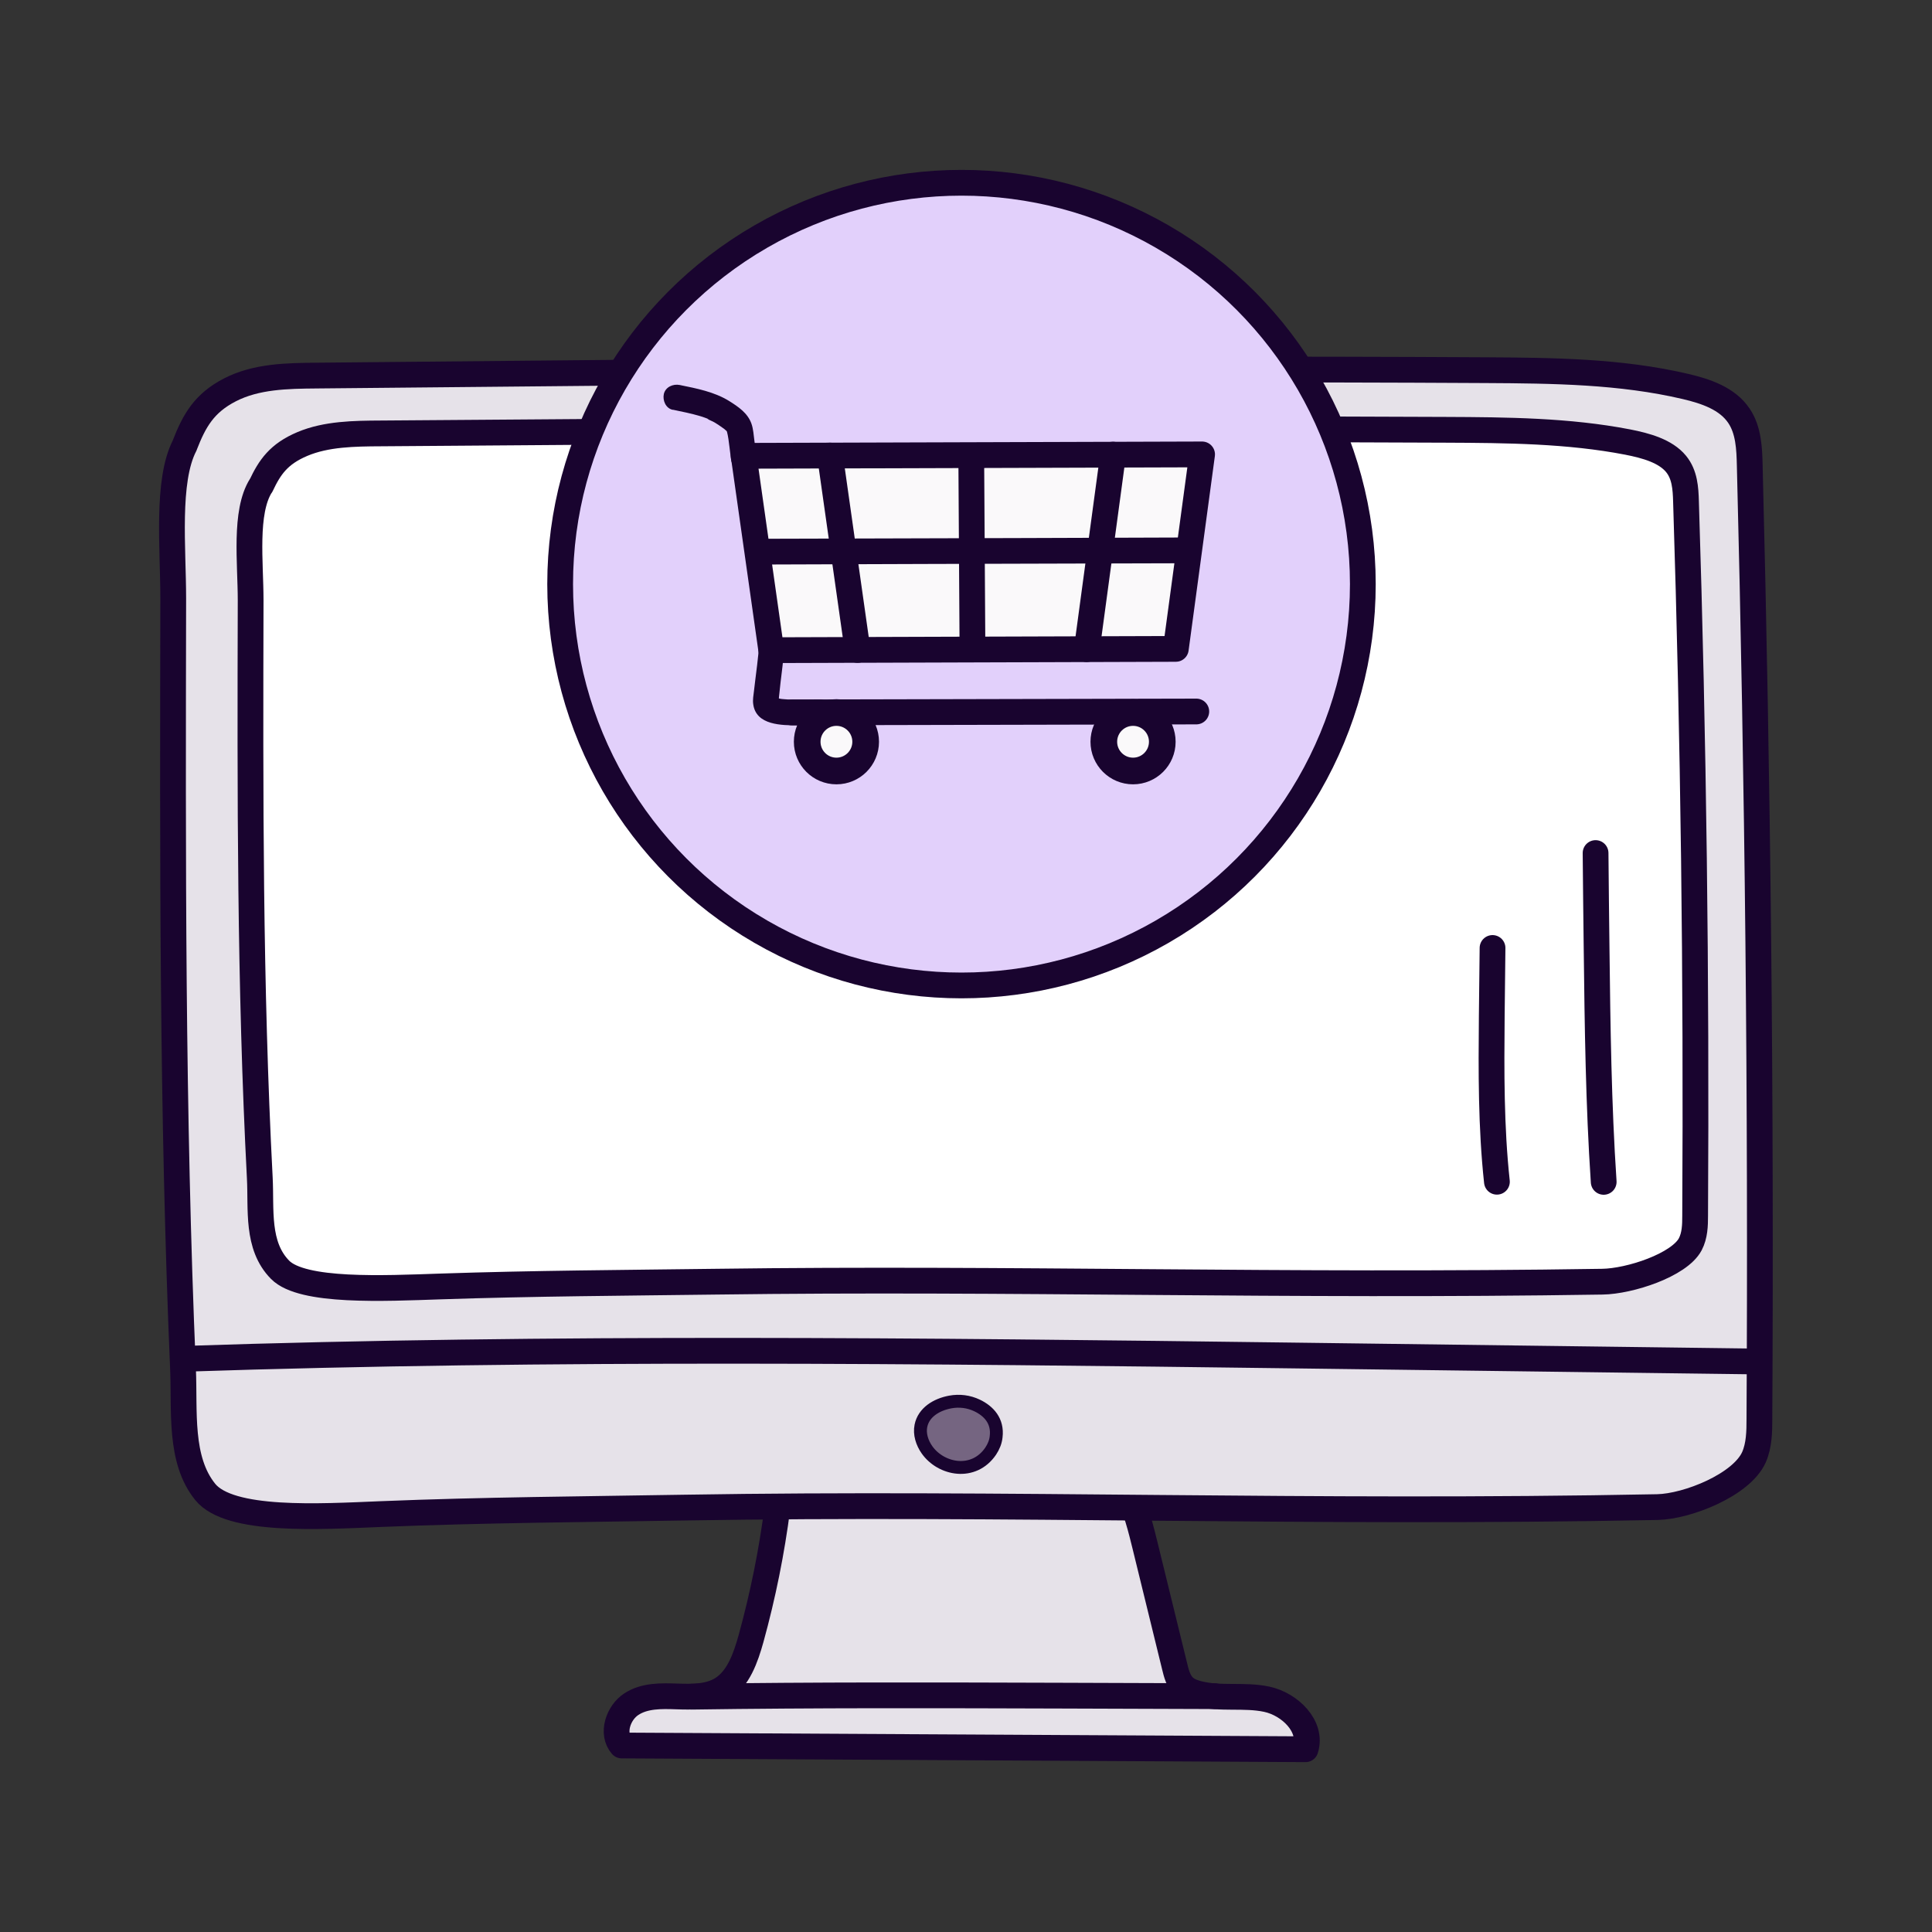 <?xml version="1.0" encoding="UTF-8"?>
<svg id="Layer_8" data-name="Layer 8" xmlns="http://www.w3.org/2000/svg" viewBox="0 0 150 150">
  <rect x="0" y="0" width="150" height="150" fill="#333333" stroke="none"/>
  <defs>
    <style>
      .cls-1 {
        fill: #756581;
      }

      .cls-1, .cls-2, .cls-3, .cls-4, .cls-5, .cls-6, .cls-7 {
        stroke: #19042f;
        stroke-linecap: round;
        stroke-linejoin: round;
      }

      .cls-2 {
        fill-rule: evenodd;
      }

      .cls-2, .cls-3, .cls-4, .cls-5, .cls-7 {
        stroke-width: 2px;
      }

      .cls-2, .cls-6 {
        fill: #faf9fa;
      }

      .cls-8 {
        fill: #19042f;
      }

      .cls-3 {
        fill: #e2d0fb;
      }

      .cls-4 {
        fill: #fff;
      }

      .cls-5 {
        fill: #e6e2e9;
      }

      .cls-6 {
        stroke-width: 2.07px;
      }

      .cls-7 {
        fill: none;
      }
    </style>
  </defs>
  <g>
    <path class="cls-5" d="m60.36,117.04c-.44,3.44-1.13,6.84-2.05,10.18-.42,1.5-.98,3.12-2.26,3.92-1.04.64-2.32.61-3.52.57s-2.49-.07-3.51.6c-1.02.66-1.57,2.28-.75,3.21,17.7.1,35.39.19,53.09.29.56-1.79-1.23-3.5-3-3.88s-3.62.02-5.37-.44c-.41-.11-.81-.26-1.11-.57-.39-.4-.55-.99-.68-1.54-.77-3.14-1.54-6.29-2.31-9.43-.22-.89-.79-3.29-1.38-3.97-.91-1.06-2.07.23-3.43.12-7.14-.57-14.31-.67-21.46-.3-.92.05-2.13.39-2.24,1.24Z"/>
    <path class="cls-5" d="m14.34,34.57c.74-1.9,1.5-3.27,3.53-4.31,2.03-1.04,4.41-1.08,6.69-1.1,30.27-.3,60.54-.59,90.8-.42,5.2.03,10.46.08,15.52,1.27,1.57.37,3.23.93,4.13,2.27.75,1.11.81,2.53.84,3.87.63,24.67.89,49.35.75,74.02,0,1-.02,2.04-.42,2.96-.95,2.15-5.16,3.83-7.5,3.88-27.22.53-50.22-.38-75.6.04-7.67.13-15.6.18-23.46.5-4.84.2-11.78.62-13.68-1.71-2.04-2.51-1.59-6.3-1.73-9.53-.85-19.94-.8-39.9-.76-59.85,0-3.87-.54-9.12.89-11.88Z"/>
    <path class="cls-4" d="m20.27,37.7c.67-1.42,1.36-2.45,3.21-3.23,1.85-.78,4.01-.81,6.09-.82,27.56-.21,55.12-.42,82.67-.28,4.74.02,9.52.06,14.13.95,1.43.28,2.94.7,3.76,1.7.68.83.74,1.9.77,2.9.59,18.49.82,36.98.71,55.47,0,.75-.02,1.53-.38,2.22-.86,1.61-4.69,2.87-6.83,2.9-24.78.39-45.72-.31-68.83,0-6.99.09-14.2.13-21.36.37-4.41.15-10.73.46-12.46-1.29-1.86-1.88-1.45-4.72-1.58-7.14-.78-14.94-.75-29.9-.71-44.85,0-2.9-.5-6.84.8-8.9Z"/>
    <path class="cls-1" d="m75.86,109.12c-.65-.31-1.37-.4-2.08-.27-1.08.2-2.07.81-2.28,1.85-.13.64.09,1.32.47,1.86,1.09,1.55,3.63,2.05,4.95.1.22-.33.38-.71.42-1.11.15-1.23-.58-2-1.48-2.43Z"/>
    <path class="cls-7" d="m14.27,105.5c28.54-.95,57.59-.63,86.15-.26,11.86.15,23.72.31,35.57.46"/>
    <path class="cls-7" d="m124.51,91.76c-.4-5.98-.48-12.07-.55-18.07-.03-2.49-.06-4.98-.08-7.46"/>
    <path class="cls-7" d="m116.22,91.75c-.46-4.25-.44-8.58-.4-12.84.02-1.77.04-3.54.06-5.31"/>
    <path class="cls-7" d="m53.71,131.73c9.46-.14,19.34-.11,28.81-.08,3.93.01,7.86.03,11.79.04"/>
  </g>
  <circle class="cls-3" cx="74.65" cy="45.35" r="31.16"/>
  <g>
    <line class="cls-7" x1="92.88" y1="55.24" x2="61.47" y2="55.31"/>
    <polygon class="cls-2" points="91.29 50.38 59.88 50.48 57.74 35.39 93.33 35.28 91.29 50.38"/>
    <path class="cls-8" d="m58.9,50.57c-.07.72-.16,1.43-.25,2.14-.04.31-.07.61-.11.92-.04.34-.11.7-.06,1.04.22,1.66,2.23,1.64,3.5,1.65.55,0,1.1-.01,1.65-.01s1.02-.46,1-1-.44-1-1-1-1.14.02-1.71.01c-.33,0-.65,0-.98-.03-.14,0-.28-.03-.41-.04.35.02.14.02.05,0-.07-.01-.14-.03-.21-.05-.1-.04-.09-.03.05.02-.04-.02-.08-.04-.11-.07.11.09.13.11.05.03-.07-.08-.06-.06.04.06.05.15.07.18.03.08.01.17.02.2.02.09.02-.09.02-.2.03-.3.04-.37.08-.74.12-1.11.1-.82.2-1.63.28-2.45.05-.52-.5-1.02-1-1-.59.03-.94.44-1,1h0Z"/>
    <path class="cls-8" d="m52.24,31.81c.71.15,1.43.29,2.13.5.12.04.24.07.36.12.06.02.13.05.19.07.03.01.06.02.09.04.1.04.06.02-.11-.04.16.12.4.19.58.3.2.12.4.25.59.39.06.04.12.09.18.13.03.03.19.18.1.07-.13-.17.19.26.01,0,.03.04.06.09.08.14-.04-.12-.05-.13,0-.02.1.38.14.77.19,1.15,0,.04.06.42.02.16.01.08.02.16.03.24.02.19.05.37.07.56.06.52.42,1.03,1,1,.49-.02,1.07-.44,1-1-.06-.47-.12-.94-.18-1.41-.06-.43-.08-.9-.23-1.32-.29-.82-1.02-1.31-1.72-1.75-1.16-.72-2.53-.98-3.85-1.25-.51-.1-1.1.15-1.23.7-.11.5.15,1.12.7,1.23h0Z"/>
    <path class="cls-8" d="m59.05,43.83c8.62-.03,17.24-.06,25.86-.08l7.37-.02c1.29,0,1.29-2,0-2-8.62.03-17.24.06-25.86.08l-7.37.02c-1.29,0-1.29,2,0,2h0Z"/>
    <circle class="cls-6" cx="87.97" cy="57.59" r="2.27"/>
    <circle class="cls-6" cx="64.94" cy="57.59" r="2.27"/>
    <line class="cls-7" x1="75.5" y1="50.14" x2="75.41" y2="35.74"/>
    <line class="cls-7" x1="84.38" y1="50.4" x2="86.42" y2="35.3"/>
    <line class="cls-7" x1="66.58" y1="50.46" x2="64.44" y2="35.37"/>
  </g>
</svg>